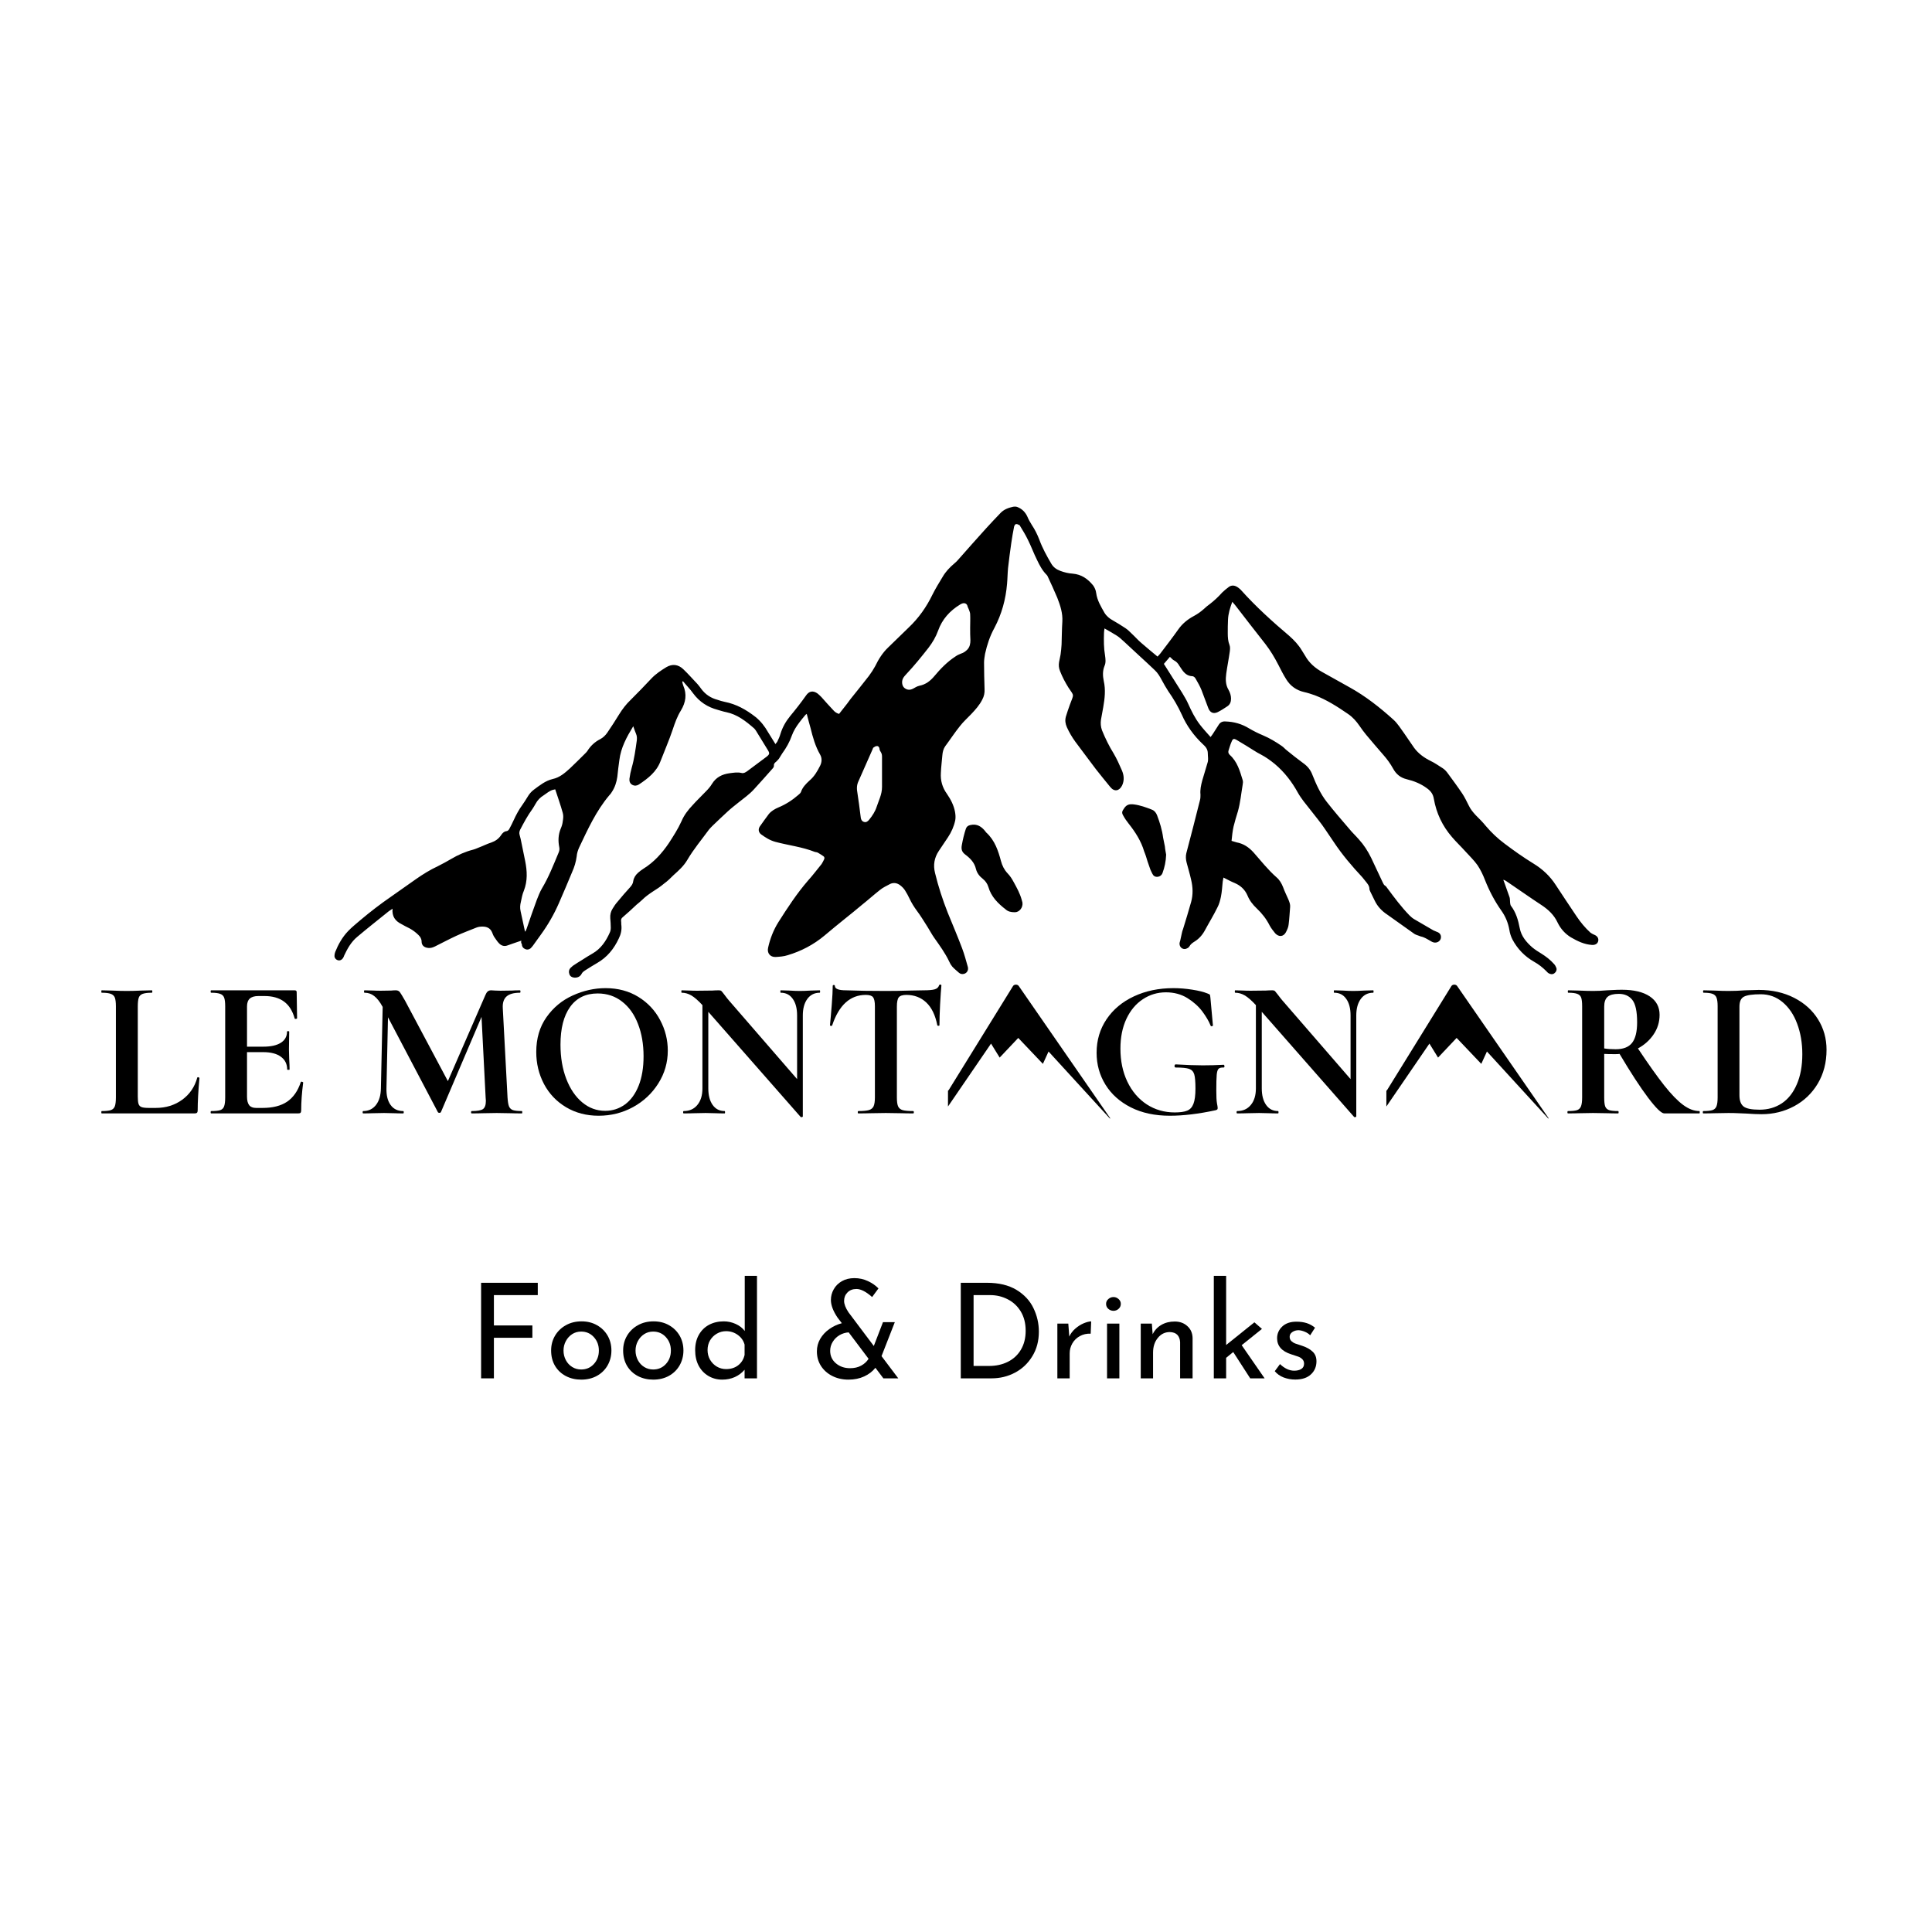 <svg xmlns="http://www.w3.org/2000/svg" xmlns:xlink="http://www.w3.org/1999/xlink" width="500" zoomAndPan="magnify" viewBox="0 0 375 375" height="500" preserveAspectRatio="xMidYMid meet" version="1.0"><defs><g/><clipPath id="8a6ef545dc"><path d="M 184.004 191.023 L 215.465 191.023 L 215.465 217.59 L 184.004 217.59 Z M 184.004 191.023 " clip-rule="nonzero"/></clipPath><clipPath id="0fe1117588"><path d="M 269.094 191.023 L 300.555 191.023 L 300.555 217.59 L 269.094 217.59 Z M 269.094 191.023 " clip-rule="nonzero"/></clipPath><clipPath id="f9d84c422c"><path d="M 64.922 98.266 L 310.316 98.266 L 310.316 189.852 L 64.922 189.852 Z M 64.922 98.266 " clip-rule="nonzero"/></clipPath></defs><rect x="-37.5" width="450" fill="#ffffff" y="-37.5" height="450" fill-opacity="1"/><rect x="-37.5" width="450" fill="#ffffff" y="-37.5" height="450" fill-opacity="1"/><g fill="#000000" fill-opacity="1"><g transform="translate(90.71, 267.536)"><g><path d="M 13.672 -18.547 L 13.672 -16.156 L 5.156 -16.156 L 5.156 -10.266 L 12.625 -10.266 L 12.625 -7.875 L 5.156 -7.875 L 5.156 0 L 2.672 0 L 2.672 -18.547 Z M 13.672 -18.547 "/></g></g></g><g fill="#000000" fill-opacity="1"><g transform="translate(105.817, 267.536)"><g><path d="M 1.156 -5.406 C 1.156 -6.457 1.406 -7.41 1.906 -8.266 C 2.414 -9.129 3.117 -9.812 4.016 -10.312 C 4.91 -10.812 5.926 -11.062 7.062 -11.062 C 8.188 -11.062 9.188 -10.812 10.062 -10.312 C 10.945 -9.812 11.633 -9.133 12.125 -8.281 C 12.613 -7.426 12.859 -6.469 12.859 -5.406 C 12.859 -4.352 12.613 -3.395 12.125 -2.531 C 11.633 -1.664 10.941 -0.984 10.047 -0.484 C 9.16 0.004 8.145 0.25 7 0.25 C 5.895 0.25 4.895 0.016 4 -0.453 C 3.113 -0.922 2.414 -1.582 1.906 -2.438 C 1.406 -3.289 1.156 -4.281 1.156 -5.406 Z M 3.562 -5.391 C 3.562 -4.723 3.711 -4.102 4.016 -3.531 C 4.316 -2.969 4.727 -2.523 5.25 -2.203 C 5.77 -1.879 6.348 -1.719 6.984 -1.719 C 7.973 -1.719 8.789 -2.066 9.438 -2.766 C 10.094 -3.473 10.422 -4.348 10.422 -5.391 C 10.422 -6.43 10.094 -7.305 9.438 -8.016 C 8.789 -8.723 7.973 -9.078 6.984 -9.078 C 6.328 -9.078 5.742 -8.91 5.234 -8.578 C 4.723 -8.242 4.316 -7.797 4.016 -7.234 C 3.711 -6.672 3.562 -6.055 3.562 -5.391 Z M 3.562 -5.391 "/></g></g></g><g fill="#000000" fill-opacity="1"><g transform="translate(119.795, 267.536)"><g><path d="M 1.156 -5.406 C 1.156 -6.457 1.406 -7.41 1.906 -8.266 C 2.414 -9.129 3.117 -9.812 4.016 -10.312 C 4.91 -10.812 5.926 -11.062 7.062 -11.062 C 8.188 -11.062 9.188 -10.812 10.062 -10.312 C 10.945 -9.812 11.633 -9.133 12.125 -8.281 C 12.613 -7.426 12.859 -6.469 12.859 -5.406 C 12.859 -4.352 12.613 -3.395 12.125 -2.531 C 11.633 -1.664 10.941 -0.984 10.047 -0.484 C 9.16 0.004 8.145 0.25 7 0.25 C 5.895 0.25 4.895 0.016 4 -0.453 C 3.113 -0.922 2.414 -1.582 1.906 -2.438 C 1.406 -3.289 1.156 -4.281 1.156 -5.406 Z M 3.562 -5.391 C 3.562 -4.723 3.711 -4.102 4.016 -3.531 C 4.316 -2.969 4.727 -2.523 5.25 -2.203 C 5.77 -1.879 6.348 -1.719 6.984 -1.719 C 7.973 -1.719 8.789 -2.066 9.438 -2.766 C 10.094 -3.473 10.422 -4.348 10.422 -5.391 C 10.422 -6.43 10.094 -7.305 9.438 -8.016 C 8.789 -8.723 7.973 -9.078 6.984 -9.078 C 6.328 -9.078 5.742 -8.91 5.234 -8.578 C 4.723 -8.242 4.316 -7.797 4.016 -7.234 C 3.711 -6.672 3.562 -6.055 3.562 -5.391 Z M 3.562 -5.391 "/></g></g></g><g fill="#000000" fill-opacity="1"><g transform="translate(133.774, 267.536)"><g><path d="M 13.156 -19.891 L 13.156 0 L 10.75 0 L 10.75 -1.672 C 10.238 -1.066 9.609 -0.594 8.859 -0.25 C 8.117 0.082 7.301 0.25 6.406 0.25 C 5.414 0.25 4.52 0.008 3.719 -0.469 C 2.914 -0.945 2.285 -1.613 1.828 -2.469 C 1.379 -3.332 1.156 -4.332 1.156 -5.469 C 1.156 -6.613 1.395 -7.609 1.875 -8.453 C 2.352 -9.297 3.008 -9.941 3.844 -10.391 C 4.688 -10.836 5.641 -11.062 6.703 -11.062 C 7.504 -11.062 8.273 -10.895 9.016 -10.562 C 9.766 -10.227 10.352 -9.77 10.781 -9.188 L 10.781 -19.891 Z M 7.156 -1.797 C 8.082 -1.797 8.863 -2.039 9.5 -2.531 C 10.145 -3.031 10.562 -3.703 10.75 -4.547 L 10.75 -6.547 C 10.539 -7.316 10.102 -7.941 9.438 -8.422 C 8.77 -8.91 8.008 -9.156 7.156 -9.156 C 6.508 -9.156 5.91 -8.992 5.359 -8.672 C 4.816 -8.359 4.379 -7.926 4.047 -7.375 C 3.723 -6.82 3.562 -6.191 3.562 -5.484 C 3.562 -4.805 3.723 -4.18 4.047 -3.609 C 4.379 -3.047 4.816 -2.602 5.359 -2.281 C 5.91 -1.957 6.508 -1.797 7.156 -1.797 Z M 7.156 -1.797 "/></g></g></g><g fill="#000000" fill-opacity="1"><g transform="translate(148.984, 267.536)"><g/></g></g><g fill="#000000" fill-opacity="1"><g transform="translate(157.089, 267.536)"><g><path d="M 14.375 0 L 12.828 -2.047 C 12.273 -1.348 11.551 -0.789 10.656 -0.375 C 9.758 0.039 8.738 0.25 7.594 0.25 C 6.426 0.25 5.375 0.008 4.438 -0.469 C 3.508 -0.945 2.781 -1.598 2.25 -2.422 C 1.727 -3.254 1.469 -4.191 1.469 -5.234 C 1.469 -6.109 1.68 -6.914 2.109 -7.656 C 2.547 -8.406 3.133 -9.039 3.875 -9.562 C 4.625 -10.094 5.438 -10.473 6.312 -10.703 L 5.484 -11.781 C 4.617 -13.062 4.188 -14.207 4.188 -15.219 C 4.188 -15.945 4.367 -16.633 4.734 -17.281 C 5.098 -17.938 5.625 -18.461 6.312 -18.859 C 7.008 -19.254 7.82 -19.453 8.75 -19.453 C 9.688 -19.453 10.562 -19.258 11.375 -18.875 C 12.188 -18.5 12.867 -18.023 13.422 -17.453 L 12.188 -15.781 C 11.02 -16.82 10.004 -17.344 9.141 -17.344 C 8.422 -17.344 7.844 -17.117 7.406 -16.672 C 6.969 -16.234 6.75 -15.688 6.75 -15.031 C 6.75 -14.414 7.031 -13.68 7.594 -12.828 L 12.516 -6.281 L 14.297 -10.906 L 16.594 -10.906 L 14.016 -4.312 L 17.266 0 Z M 7.906 -1.969 C 8.738 -1.969 9.457 -2.133 10.062 -2.469 C 10.676 -2.801 11.156 -3.242 11.5 -3.797 L 7.641 -8.922 C 7.023 -8.891 6.438 -8.711 5.875 -8.391 C 5.32 -8.066 4.879 -7.633 4.547 -7.094 C 4.211 -6.551 4.047 -5.969 4.047 -5.344 C 4.047 -4.363 4.414 -3.555 5.156 -2.922 C 5.906 -2.285 6.82 -1.969 7.906 -1.969 Z M 7.906 -1.969 "/></g></g></g><g fill="#000000" fill-opacity="1"><g transform="translate(175.71, 267.536)"><g/></g></g><g fill="#000000" fill-opacity="1"><g transform="translate(183.815, 267.536)"><g><path d="M 2.672 -18.547 L 7.75 -18.547 C 10.062 -18.547 11.973 -18.086 13.484 -17.172 C 14.992 -16.254 16.094 -15.07 16.781 -13.625 C 17.477 -12.188 17.828 -10.664 17.828 -9.062 C 17.828 -7.258 17.406 -5.672 16.562 -4.297 C 15.727 -2.922 14.609 -1.859 13.203 -1.109 C 11.805 -0.367 10.285 0 8.641 0 L 2.672 0 Z M 8.156 -2.406 C 9.531 -2.406 10.754 -2.676 11.828 -3.219 C 12.898 -3.758 13.738 -4.539 14.344 -5.562 C 14.957 -6.594 15.266 -7.816 15.266 -9.234 C 15.266 -10.691 14.945 -11.941 14.312 -12.984 C 13.676 -14.023 12.832 -14.812 11.781 -15.344 C 10.738 -15.883 9.609 -16.156 8.391 -16.156 L 5.156 -16.156 L 5.156 -2.406 Z M 8.156 -2.406 "/></g></g></g><g fill="#000000" fill-opacity="1"><g transform="translate(203.155, 267.536)"><g><path d="M 4.391 -8.109 C 4.66 -8.691 5.047 -9.203 5.547 -9.641 C 6.055 -10.086 6.594 -10.43 7.156 -10.672 C 7.719 -10.91 8.211 -11.039 8.641 -11.062 L 8.547 -8.672 C 7.773 -8.703 7.078 -8.547 6.453 -8.203 C 5.828 -7.867 5.336 -7.395 4.984 -6.781 C 4.641 -6.176 4.469 -5.531 4.469 -4.844 L 4.469 0 L 2.078 0 L 2.078 -10.625 L 4.203 -10.625 Z M 4.391 -8.109 "/></g></g></g><g fill="#000000" fill-opacity="1"><g transform="translate(212.799, 267.536)"><g><path d="M 4.469 -10.625 L 4.469 0 L 2.078 0 L 2.078 -10.625 Z M 1.891 -14.453 C 1.891 -14.828 2.035 -15.141 2.328 -15.391 C 2.617 -15.648 2.953 -15.781 3.328 -15.781 C 3.703 -15.781 4.031 -15.648 4.312 -15.391 C 4.602 -15.141 4.75 -14.828 4.75 -14.453 C 4.75 -14.066 4.602 -13.742 4.312 -13.484 C 4.031 -13.234 3.703 -13.109 3.328 -13.109 C 2.953 -13.109 2.617 -13.234 2.328 -13.484 C 2.035 -13.742 1.891 -14.066 1.891 -14.453 Z M 1.891 -14.453 "/></g></g></g><g fill="#000000" fill-opacity="1"><g transform="translate(219.339, 267.536)"><g><path d="M 8.672 -11.031 C 9.66 -11.031 10.477 -10.734 11.125 -10.141 C 11.781 -9.555 12.117 -8.789 12.141 -7.844 L 12.141 0 L 9.719 0 L 9.719 -7.031 C 9.688 -7.625 9.508 -8.094 9.188 -8.438 C 8.863 -8.781 8.375 -8.961 7.719 -8.984 C 6.781 -8.984 6.004 -8.602 5.391 -7.844 C 4.773 -7.094 4.469 -6.141 4.469 -4.984 L 4.469 0 L 2.078 0 L 2.078 -10.625 L 4.234 -10.625 L 4.391 -8.562 C 4.766 -9.332 5.328 -9.938 6.078 -10.375 C 6.828 -10.812 7.691 -11.031 8.672 -11.031 Z M 8.672 -11.031 "/></g></g></g><g fill="#000000" fill-opacity="1"><g transform="translate(233.523, 267.536)"><g><path d="M 5.844 -5.109 L 4.469 -3.984 L 4.469 0 L 2.078 0 L 2.078 -19.891 L 4.469 -19.891 L 4.469 -6.469 L 9.953 -10.875 L 11.422 -9.594 L 7.484 -6.438 L 11.938 0 L 9.141 0 Z M 5.844 -5.109 "/></g></g></g><g fill="#000000" fill-opacity="1"><g transform="translate(246.322, 267.536)"><g><path d="M 5.078 0.234 C 4.297 0.234 3.547 0.098 2.828 -0.172 C 2.117 -0.453 1.547 -0.859 1.109 -1.391 L 2.125 -2.766 C 2.551 -2.359 3 -2.039 3.469 -1.812 C 3.945 -1.594 4.414 -1.484 4.875 -1.484 C 5.438 -1.484 5.895 -1.594 6.25 -1.812 C 6.613 -2.039 6.797 -2.383 6.797 -2.844 C 6.797 -3.207 6.68 -3.5 6.453 -3.719 C 6.234 -3.938 5.984 -4.098 5.703 -4.203 C 5.422 -4.305 4.945 -4.461 4.281 -4.672 C 2.469 -5.254 1.562 -6.289 1.562 -7.781 C 1.562 -8.664 1.891 -9.422 2.547 -10.047 C 3.211 -10.68 4.133 -11 5.312 -11 C 6.062 -11 6.727 -10.906 7.312 -10.719 C 7.895 -10.531 8.43 -10.234 8.922 -9.828 L 7.984 -8.359 C 7.703 -8.648 7.352 -8.879 6.938 -9.047 C 6.52 -9.223 6.125 -9.32 5.75 -9.344 C 5.27 -9.344 4.859 -9.223 4.516 -8.984 C 4.172 -8.754 4 -8.445 4 -8.062 C 4 -7.727 4.109 -7.453 4.328 -7.234 C 4.555 -7.023 4.789 -6.875 5.031 -6.781 C 5.27 -6.688 5.738 -6.531 6.438 -6.312 C 7.312 -6.02 7.988 -5.641 8.469 -5.172 C 8.957 -4.711 9.203 -4.094 9.203 -3.312 C 9.203 -2.281 8.844 -1.43 8.125 -0.766 C 7.414 -0.098 6.398 0.234 5.078 0.234 Z M 5.078 0.234 "/></g></g></g><g fill="#000000" fill-opacity="1"><g transform="translate(18.604, 216.11)"><g><path d="M 8.141 -3.25 C 8.141 -2.582 8.191 -2.102 8.297 -1.812 C 8.398 -1.52 8.598 -1.32 8.891 -1.219 C 9.18 -1.113 9.656 -1.062 10.312 -1.062 L 11.625 -1.062 C 13.602 -1.062 15.316 -1.594 16.766 -2.656 C 18.223 -3.719 19.195 -5.148 19.688 -6.953 C 19.688 -7.004 19.734 -7.031 19.828 -7.031 C 19.879 -7.031 19.938 -7.008 20 -6.969 C 20.07 -6.938 20.109 -6.906 20.109 -6.875 C 19.879 -4.352 19.766 -2.254 19.766 -0.578 C 19.766 -0.367 19.719 -0.219 19.625 -0.125 C 19.531 -0.039 19.383 0 19.188 0 L 1.141 0 C 1.086 0 1.062 -0.07 1.062 -0.219 C 1.062 -0.375 1.086 -0.453 1.141 -0.453 C 1.961 -0.453 2.555 -0.516 2.922 -0.641 C 3.297 -0.773 3.551 -1.023 3.688 -1.391 C 3.82 -1.766 3.891 -2.332 3.891 -3.094 L 3.891 -20.797 C 3.891 -21.555 3.82 -22.113 3.688 -22.469 C 3.551 -22.82 3.289 -23.066 2.906 -23.203 C 2.52 -23.348 1.93 -23.422 1.141 -23.422 C 1.086 -23.422 1.062 -23.5 1.062 -23.656 C 1.062 -23.812 1.086 -23.891 1.141 -23.891 L 3.094 -23.844 C 4.27 -23.789 5.238 -23.766 6 -23.766 C 6.758 -23.766 7.727 -23.789 8.906 -23.844 L 10.859 -23.891 C 10.93 -23.891 10.969 -23.812 10.969 -23.656 C 10.969 -23.5 10.93 -23.422 10.859 -23.422 C 10.066 -23.422 9.477 -23.348 9.094 -23.203 C 8.707 -23.066 8.453 -22.816 8.328 -22.453 C 8.203 -22.086 8.141 -21.52 8.141 -20.75 Z M 8.141 -3.25 "/></g></g></g><g fill="#000000" fill-opacity="1"><g transform="translate(39.429, 216.11)"><g><path d="M 18.953 -6.078 C 18.953 -6.129 19.004 -6.156 19.109 -6.156 C 19.18 -6.156 19.25 -6.133 19.312 -6.094 C 19.383 -6.051 19.422 -6.02 19.422 -6 C 19.16 -4.008 19.031 -2.203 19.031 -0.578 C 19.031 -0.367 18.988 -0.219 18.906 -0.125 C 18.832 -0.039 18.68 0 18.453 0 L 1.562 0 C 1.488 0 1.453 -0.07 1.453 -0.219 C 1.453 -0.375 1.488 -0.453 1.562 -0.453 C 2.383 -0.453 2.977 -0.516 3.344 -0.641 C 3.707 -0.773 3.953 -1.023 4.078 -1.391 C 4.211 -1.766 4.281 -2.332 4.281 -3.094 L 4.281 -20.797 C 4.281 -21.555 4.211 -22.113 4.078 -22.469 C 3.953 -22.82 3.695 -23.066 3.312 -23.203 C 2.938 -23.348 2.352 -23.422 1.562 -23.422 C 1.488 -23.422 1.453 -23.5 1.453 -23.656 C 1.453 -23.812 1.488 -23.891 1.562 -23.891 L 17.766 -23.891 C 18.023 -23.891 18.156 -23.773 18.156 -23.547 L 18.234 -18.453 C 18.234 -18.41 18.16 -18.375 18.016 -18.344 C 17.879 -18.32 17.797 -18.348 17.766 -18.422 C 17.359 -19.898 16.672 -20.992 15.703 -21.703 C 14.734 -22.422 13.461 -22.781 11.891 -22.781 L 10.734 -22.781 C 9.973 -22.781 9.41 -22.613 9.047 -22.281 C 8.691 -21.945 8.516 -21.438 8.516 -20.75 L 8.516 -12.953 L 11.688 -12.953 C 13.164 -12.953 14.301 -13.207 15.094 -13.719 C 15.883 -14.227 16.281 -14.941 16.281 -15.859 C 16.281 -15.93 16.348 -15.969 16.484 -15.969 C 16.629 -15.969 16.703 -15.93 16.703 -15.859 L 16.656 -12.422 L 16.703 -10.594 C 16.754 -9.719 16.781 -9.023 16.781 -8.516 C 16.781 -8.473 16.703 -8.453 16.547 -8.453 C 16.391 -8.453 16.312 -8.473 16.312 -8.516 C 16.312 -9.566 15.91 -10.391 15.109 -10.984 C 14.305 -11.586 13.156 -11.891 11.656 -11.891 L 8.516 -11.891 L 8.516 -3.25 C 8.516 -2.508 8.656 -1.957 8.938 -1.594 C 9.219 -1.238 9.664 -1.062 10.281 -1.062 L 11.547 -1.062 C 13.523 -1.062 15.113 -1.469 16.312 -2.281 C 17.508 -3.102 18.391 -4.367 18.953 -6.078 Z M 18.953 -6.078 "/></g></g></g><g fill="#000000" fill-opacity="1"><g transform="translate(60.522, 216.11)"><g/></g></g><g fill="#000000" fill-opacity="1"><g transform="translate(69.464, 216.11)"><g><path d="M 31.844 -0.453 C 31.883 -0.453 31.906 -0.375 31.906 -0.219 C 31.906 -0.07 31.883 0 31.844 0 C 30.969 0 30.273 -0.008 29.766 -0.031 L 26.938 -0.078 L 24.078 -0.031 C 23.598 -0.008 22.938 0 22.094 0 C 22.008 0 21.969 -0.07 21.969 -0.219 C 21.969 -0.375 22.008 -0.453 22.094 -0.453 C 23.164 -0.453 23.891 -0.578 24.266 -0.828 C 24.648 -1.086 24.844 -1.629 24.844 -2.453 L 24.797 -3.094 L 24 -18.734 L 16.125 -0.266 C 16.07 -0.16 15.973 -0.109 15.828 -0.109 C 15.672 -0.109 15.566 -0.16 15.516 -0.266 L 5.844 -18.656 L 5.547 -4.859 C 5.516 -3.484 5.785 -2.406 6.359 -1.625 C 6.93 -0.844 7.742 -0.453 8.797 -0.453 C 8.867 -0.453 8.906 -0.375 8.906 -0.219 C 8.906 -0.07 8.867 0 8.797 0 C 8.109 0 7.57 -0.008 7.188 -0.031 L 5.078 -0.078 L 2.672 -0.031 C 2.266 -0.008 1.719 0 1.031 0 C 0.957 0 0.922 -0.07 0.922 -0.219 C 0.922 -0.375 0.957 -0.453 1.031 -0.453 C 2.07 -0.453 2.898 -0.848 3.516 -1.641 C 4.129 -2.43 4.445 -3.504 4.469 -4.859 L 4.812 -20.672 L 4.781 -20.719 C 4.27 -21.656 3.738 -22.336 3.188 -22.766 C 2.645 -23.203 2.016 -23.422 1.297 -23.422 C 1.223 -23.422 1.188 -23.5 1.188 -23.656 C 1.188 -23.812 1.223 -23.891 1.297 -23.891 L 3.094 -23.844 C 3.445 -23.82 3.906 -23.812 4.469 -23.812 L 6.5 -23.844 C 6.727 -23.875 7.02 -23.891 7.375 -23.891 C 7.707 -23.891 7.961 -23.773 8.141 -23.547 C 8.316 -23.316 8.648 -22.77 9.141 -21.906 L 17.469 -6.266 L 24.734 -22.938 C 24.879 -23.289 25.035 -23.535 25.203 -23.672 C 25.367 -23.816 25.594 -23.891 25.875 -23.891 C 26.102 -23.891 26.363 -23.875 26.656 -23.844 C 26.945 -23.82 27.285 -23.812 27.672 -23.812 L 29.922 -23.844 C 30.273 -23.875 30.785 -23.891 31.453 -23.891 C 31.523 -23.891 31.562 -23.812 31.562 -23.656 C 31.562 -23.5 31.523 -23.422 31.453 -23.422 C 30.254 -23.422 29.383 -23.176 28.844 -22.688 C 28.312 -22.207 28.07 -21.461 28.125 -20.453 L 29.047 -3.094 C 29.098 -2.301 29.191 -1.727 29.328 -1.375 C 29.473 -1.02 29.727 -0.773 30.094 -0.641 C 30.469 -0.516 31.051 -0.453 31.844 -0.453 Z M 31.844 -0.453 "/></g></g></g><g fill="#000000" fill-opacity="1"><g transform="translate(102.212, 216.11)"><g><path d="M 13.984 0.453 C 11.617 0.453 9.508 -0.098 7.656 -1.203 C 5.812 -2.305 4.383 -3.805 3.375 -5.703 C 2.375 -7.609 1.875 -9.68 1.875 -11.922 C 1.875 -14.547 2.535 -16.797 3.859 -18.672 C 5.18 -20.547 6.879 -21.953 8.953 -22.891 C 11.035 -23.836 13.16 -24.312 15.328 -24.312 C 17.742 -24.312 19.867 -23.742 21.703 -22.609 C 23.535 -21.473 24.941 -19.973 25.922 -18.109 C 26.91 -16.254 27.406 -14.281 27.406 -12.188 C 27.406 -9.875 26.789 -7.75 25.562 -5.812 C 24.344 -3.875 22.707 -2.344 20.656 -1.219 C 18.602 -0.102 16.379 0.453 13.984 0.453 Z M 15.25 -0.5 C 16.676 -0.5 17.957 -0.91 19.094 -1.734 C 20.227 -2.566 21.113 -3.781 21.75 -5.375 C 22.383 -6.969 22.703 -8.867 22.703 -11.078 C 22.703 -13.422 22.344 -15.516 21.625 -17.359 C 20.914 -19.211 19.883 -20.66 18.531 -21.703 C 17.188 -22.754 15.609 -23.281 13.797 -23.281 C 11.473 -23.281 9.688 -22.406 8.438 -20.656 C 7.195 -18.914 6.578 -16.477 6.578 -13.344 C 6.578 -10.863 6.953 -8.648 7.703 -6.703 C 8.453 -4.754 9.484 -3.234 10.797 -2.141 C 12.109 -1.047 13.594 -0.5 15.25 -0.5 Z M 15.25 -0.5 "/></g></g></g><g fill="#000000" fill-opacity="1"><g transform="translate(131.482, 216.11)"><g><path d="M 27.625 -23.891 C 27.676 -23.891 27.703 -23.812 27.703 -23.656 C 27.703 -23.5 27.676 -23.422 27.625 -23.422 C 26.613 -23.422 25.812 -23.02 25.219 -22.219 C 24.633 -21.414 24.344 -20.344 24.344 -19 L 24.344 0.578 C 24.344 0.648 24.285 0.695 24.172 0.719 C 24.055 0.75 23.973 0.738 23.922 0.688 L 6 -19.719 L 6 -4.859 C 6 -3.504 6.281 -2.43 6.844 -1.641 C 7.406 -0.848 8.18 -0.453 9.172 -0.453 C 9.223 -0.453 9.25 -0.375 9.25 -0.219 C 9.25 -0.07 9.223 0 9.172 0 C 8.461 0 7.914 -0.008 7.531 -0.031 L 5.469 -0.078 L 3.094 -0.031 C 2.664 -0.008 2.039 0 1.219 0 C 1.145 0 1.109 -0.07 1.109 -0.219 C 1.109 -0.375 1.145 -0.453 1.219 -0.453 C 2.344 -0.453 3.227 -0.848 3.875 -1.641 C 4.531 -2.43 4.859 -3.504 4.859 -4.859 L 4.859 -21.016 C 4.016 -21.93 3.289 -22.562 2.688 -22.906 C 2.094 -23.25 1.477 -23.422 0.844 -23.422 C 0.789 -23.422 0.766 -23.5 0.766 -23.656 C 0.766 -23.812 0.789 -23.891 0.844 -23.891 L 2.453 -23.844 C 2.773 -23.82 3.254 -23.812 3.891 -23.812 L 6.797 -23.844 C 7.16 -23.875 7.598 -23.891 8.109 -23.891 C 8.305 -23.891 8.457 -23.836 8.562 -23.734 C 8.664 -23.629 8.844 -23.41 9.094 -23.078 C 9.531 -22.492 9.836 -22.102 10.016 -21.906 L 23.234 -6.656 L 23.234 -19 C 23.234 -20.375 22.953 -21.453 22.391 -22.234 C 21.836 -23.023 21.062 -23.422 20.062 -23.422 C 20.008 -23.422 19.984 -23.5 19.984 -23.656 C 19.984 -23.812 20.008 -23.891 20.062 -23.891 L 21.703 -23.844 C 22.523 -23.789 23.211 -23.766 23.766 -23.766 C 24.273 -23.766 24.988 -23.789 25.906 -23.844 Z M 27.625 -23.891 "/></g></g></g><g fill="#000000" fill-opacity="1"><g transform="translate(159.568, 216.11)"><g><path d="M 8.484 -23 C 5.453 -23 3.273 -21.023 1.953 -17.078 C 1.922 -17.004 1.844 -16.973 1.719 -16.984 C 1.594 -16.992 1.531 -17.039 1.531 -17.125 C 1.633 -18.145 1.75 -19.461 1.875 -21.078 C 2 -22.691 2.062 -23.91 2.062 -24.734 C 2.062 -24.859 2.129 -24.922 2.266 -24.922 C 2.41 -24.922 2.484 -24.859 2.484 -24.734 C 2.484 -24.172 3.207 -23.891 4.656 -23.891 C 6.852 -23.805 9.414 -23.766 12.344 -23.766 C 13.844 -23.766 15.438 -23.789 17.125 -23.844 L 19.719 -23.891 C 20.688 -23.891 21.395 -23.953 21.844 -24.078 C 22.289 -24.203 22.578 -24.457 22.703 -24.844 C 22.723 -24.945 22.801 -25 22.938 -25 C 23.082 -25 23.156 -24.945 23.156 -24.844 C 23.082 -24.082 23 -22.859 22.906 -21.172 C 22.82 -19.492 22.781 -18.145 22.781 -17.125 C 22.781 -17.039 22.711 -17 22.578 -17 C 22.453 -17 22.379 -17.039 22.359 -17.125 C 21.973 -19.082 21.258 -20.551 20.219 -21.531 C 19.176 -22.508 17.891 -23 16.359 -23 C 15.617 -23 15.125 -22.836 14.875 -22.516 C 14.633 -22.203 14.516 -21.602 14.516 -20.719 L 14.516 -3.094 C 14.516 -2.301 14.594 -1.727 14.75 -1.375 C 14.906 -1.02 15.195 -0.773 15.625 -0.641 C 16.062 -0.516 16.75 -0.453 17.688 -0.453 C 17.77 -0.453 17.812 -0.375 17.812 -0.219 C 17.812 -0.07 17.77 0 17.688 0 C 16.77 0 16.047 -0.008 15.516 -0.031 L 12.344 -0.078 L 9.25 -0.031 C 8.719 -0.008 7.977 0 7.031 0 C 6.957 0 6.922 -0.07 6.922 -0.219 C 6.922 -0.375 6.957 -0.453 7.031 -0.453 C 7.945 -0.453 8.629 -0.516 9.078 -0.641 C 9.523 -0.773 9.832 -1.023 10 -1.391 C 10.164 -1.766 10.25 -2.332 10.25 -3.094 L 10.25 -20.797 C 10.25 -21.66 10.129 -22.242 9.891 -22.547 C 9.66 -22.848 9.191 -23 8.484 -23 Z M 8.484 -23 "/></g></g></g><g fill="#000000" fill-opacity="1"><g transform="translate(184.146, 216.11)"><g/></g></g><g fill="#000000" fill-opacity="1"><g transform="translate(193.088, 216.11)"><g/></g></g><g fill="#000000" fill-opacity="1"><g transform="translate(202.029, 216.11)"><g/></g></g><g fill="#000000" fill-opacity="1"><g transform="translate(210.975, 216.11)"><g><path d="M 16.094 0.453 C 13.188 0.453 10.66 -0.086 8.516 -1.172 C 6.379 -2.254 4.738 -3.723 3.594 -5.578 C 2.445 -7.441 1.875 -9.504 1.875 -11.766 C 1.875 -14.191 2.516 -16.359 3.797 -18.266 C 5.086 -20.18 6.863 -21.664 9.125 -22.719 C 11.395 -23.781 13.945 -24.312 16.781 -24.312 C 18 -24.312 19.219 -24.211 20.438 -24.016 C 21.664 -23.828 22.648 -23.582 23.391 -23.281 C 23.672 -23.176 23.828 -23.094 23.859 -23.031 C 23.898 -22.969 23.938 -22.754 23.969 -22.391 L 24.453 -17.078 C 24.453 -17.004 24.383 -16.953 24.25 -16.922 C 24.113 -16.898 24.031 -16.941 24 -17.047 C 23.664 -17.891 23.129 -18.805 22.391 -19.797 C 21.648 -20.785 20.68 -21.648 19.484 -22.391 C 18.285 -23.129 16.898 -23.5 15.328 -23.5 C 13.691 -23.5 12.195 -23.051 10.844 -22.156 C 9.5 -21.27 8.438 -20 7.656 -18.344 C 6.883 -16.688 6.5 -14.766 6.5 -12.578 C 6.5 -10.18 6.945 -8.039 7.844 -6.156 C 8.75 -4.27 10.004 -2.801 11.609 -1.75 C 13.223 -0.707 15.035 -0.188 17.047 -0.188 C 18.086 -0.188 18.891 -0.301 19.453 -0.531 C 20.016 -0.758 20.422 -1.203 20.672 -1.859 C 20.93 -2.523 21.062 -3.508 21.062 -4.812 C 21.062 -6.133 20.984 -7.055 20.828 -7.578 C 20.672 -8.109 20.344 -8.461 19.844 -8.641 C 19.352 -8.816 18.484 -8.906 17.234 -8.906 C 17.078 -8.906 17 -9.004 17 -9.203 C 17 -9.285 17.02 -9.359 17.062 -9.422 C 17.102 -9.484 17.148 -9.516 17.203 -9.516 C 19.367 -9.391 21.125 -9.328 22.469 -9.328 C 23.77 -9.328 25.125 -9.363 26.531 -9.438 C 26.625 -9.438 26.676 -9.348 26.688 -9.172 C 26.707 -8.992 26.656 -8.906 26.531 -8.906 C 26.062 -8.926 25.734 -8.844 25.547 -8.656 C 25.359 -8.469 25.238 -8.078 25.188 -7.484 C 25.133 -6.898 25.109 -5.883 25.109 -4.438 C 25.109 -3.289 25.148 -2.473 25.234 -1.984 C 25.328 -1.504 25.375 -1.195 25.375 -1.062 C 25.375 -0.914 25.348 -0.816 25.297 -0.766 C 25.242 -0.711 25.129 -0.66 24.953 -0.609 C 21.672 0.098 18.719 0.453 16.094 0.453 Z M 16.094 0.453 "/></g></g></g><g fill="#000000" fill-opacity="1"><g transform="translate(238.909, 216.11)"><g><path d="M 27.625 -23.891 C 27.676 -23.891 27.703 -23.812 27.703 -23.656 C 27.703 -23.5 27.676 -23.422 27.625 -23.422 C 26.613 -23.422 25.812 -23.02 25.219 -22.219 C 24.633 -21.414 24.344 -20.344 24.344 -19 L 24.344 0.578 C 24.344 0.648 24.285 0.695 24.172 0.719 C 24.055 0.75 23.973 0.738 23.922 0.688 L 6 -19.719 L 6 -4.859 C 6 -3.504 6.281 -2.43 6.844 -1.641 C 7.406 -0.848 8.18 -0.453 9.172 -0.453 C 9.223 -0.453 9.25 -0.375 9.25 -0.219 C 9.25 -0.07 9.223 0 9.172 0 C 8.461 0 7.914 -0.008 7.531 -0.031 L 5.469 -0.078 L 3.094 -0.031 C 2.664 -0.008 2.039 0 1.219 0 C 1.145 0 1.109 -0.07 1.109 -0.219 C 1.109 -0.375 1.145 -0.453 1.219 -0.453 C 2.344 -0.453 3.227 -0.848 3.875 -1.641 C 4.531 -2.43 4.859 -3.504 4.859 -4.859 L 4.859 -21.016 C 4.016 -21.93 3.289 -22.562 2.688 -22.906 C 2.094 -23.25 1.477 -23.422 0.844 -23.422 C 0.789 -23.422 0.766 -23.5 0.766 -23.656 C 0.766 -23.812 0.789 -23.891 0.844 -23.891 L 2.453 -23.844 C 2.773 -23.82 3.254 -23.812 3.891 -23.812 L 6.797 -23.844 C 7.16 -23.875 7.598 -23.891 8.109 -23.891 C 8.305 -23.891 8.457 -23.836 8.562 -23.734 C 8.664 -23.629 8.844 -23.41 9.094 -23.078 C 9.531 -22.492 9.836 -22.102 10.016 -21.906 L 23.234 -6.656 L 23.234 -19 C 23.234 -20.375 22.953 -21.453 22.391 -22.234 C 21.836 -23.023 21.062 -23.422 20.062 -23.422 C 20.008 -23.422 19.984 -23.5 19.984 -23.656 C 19.984 -23.812 20.008 -23.891 20.062 -23.891 L 21.703 -23.844 C 22.523 -23.789 23.211 -23.766 23.766 -23.766 C 24.273 -23.766 24.988 -23.789 25.906 -23.844 Z M 27.625 -23.891 "/></g></g></g><g fill="#000000" fill-opacity="1"><g transform="translate(267.005, 216.11)"><g/></g></g><g fill="#000000" fill-opacity="1"><g transform="translate(275.946, 216.11)"><g/></g></g><g fill="#000000" fill-opacity="1"><g transform="translate(284.888, 216.11)"><g/></g></g><g fill="#000000" fill-opacity="1"><g transform="translate(293.83, 216.11)"><g/></g></g><g fill="#000000" fill-opacity="1"><g transform="translate(302.781, 216.11)"><g><path d="M 27.062 -0.453 C 27.113 -0.453 27.141 -0.375 27.141 -0.219 C 27.141 -0.07 27.113 0 27.062 0 L 20.25 0 C 19.695 0 18.656 -1.008 17.125 -3.031 C 15.594 -5.062 13.742 -7.898 11.578 -11.547 C 11.379 -11.516 11.086 -11.5 10.703 -11.5 C 9.703 -11.5 9 -11.516 8.594 -11.547 L 8.594 -3.094 C 8.594 -2.301 8.656 -1.727 8.781 -1.375 C 8.914 -1.02 9.164 -0.773 9.531 -0.641 C 9.906 -0.516 10.5 -0.453 11.312 -0.453 C 11.363 -0.453 11.391 -0.375 11.391 -0.219 C 11.391 -0.07 11.363 0 11.312 0 C 10.469 0 9.805 -0.008 9.328 -0.031 L 6.422 -0.078 L 3.625 -0.031 C 3.113 -0.008 2.426 0 1.562 0 C 1.488 0 1.453 -0.07 1.453 -0.219 C 1.453 -0.375 1.488 -0.453 1.562 -0.453 C 2.383 -0.453 2.977 -0.516 3.344 -0.641 C 3.707 -0.773 3.957 -1.023 4.094 -1.391 C 4.238 -1.766 4.312 -2.332 4.312 -3.094 L 4.312 -20.797 C 4.312 -21.555 4.25 -22.113 4.125 -22.469 C 4 -22.82 3.742 -23.066 3.359 -23.203 C 2.984 -23.348 2.398 -23.422 1.609 -23.422 C 1.555 -23.422 1.531 -23.5 1.531 -23.656 C 1.531 -23.812 1.555 -23.891 1.609 -23.891 L 3.625 -23.844 C 4.801 -23.789 5.734 -23.766 6.422 -23.766 C 7.285 -23.766 8.191 -23.805 9.141 -23.891 C 9.461 -23.91 9.875 -23.93 10.375 -23.953 C 10.875 -23.984 11.426 -24 12.031 -24 C 14.352 -24 16.148 -23.57 17.422 -22.719 C 18.703 -21.863 19.344 -20.672 19.344 -19.141 C 19.344 -17.742 18.957 -16.477 18.188 -15.344 C 17.426 -14.207 16.41 -13.297 15.141 -12.609 C 17.172 -9.555 18.875 -7.16 20.25 -5.422 C 21.625 -3.691 22.848 -2.43 23.922 -1.641 C 24.992 -0.848 26.039 -0.453 27.062 -0.453 Z M 8.594 -12.609 C 9.207 -12.504 9.945 -12.453 10.812 -12.453 C 12.289 -12.453 13.352 -12.863 14 -13.688 C 14.656 -14.52 14.984 -15.852 14.984 -17.688 C 14.984 -19.781 14.676 -21.223 14.062 -22.016 C 13.445 -22.805 12.566 -23.203 11.422 -23.203 C 10.41 -23.203 9.688 -23.008 9.25 -22.625 C 8.812 -22.238 8.594 -21.602 8.594 -20.719 Z M 8.594 -12.609 "/></g></g></g><g fill="#000000" fill-opacity="1"><g transform="translate(329.453, 216.11)"><g><path d="M 12.453 0.156 C 11.641 0.156 10.672 0.113 9.547 0.031 C 9.141 0.008 8.633 -0.008 8.031 -0.031 C 7.438 -0.062 6.77 -0.078 6.031 -0.078 L 3.203 -0.031 C 2.703 -0.008 2.016 0 1.141 0 C 1.086 0 1.062 -0.07 1.062 -0.219 C 1.062 -0.375 1.086 -0.453 1.141 -0.453 C 1.961 -0.453 2.562 -0.516 2.938 -0.641 C 3.32 -0.773 3.582 -1.023 3.719 -1.391 C 3.863 -1.766 3.938 -2.332 3.938 -3.094 L 3.938 -20.797 C 3.938 -21.555 3.863 -22.113 3.719 -22.469 C 3.582 -22.82 3.328 -23.066 2.953 -23.203 C 2.586 -23.348 2.008 -23.422 1.219 -23.422 C 1.145 -23.422 1.109 -23.5 1.109 -23.656 C 1.109 -23.812 1.145 -23.891 1.219 -23.891 L 3.25 -23.844 C 4.414 -23.789 5.344 -23.766 6.031 -23.766 C 7.082 -23.766 8.156 -23.805 9.25 -23.891 C 10.57 -23.941 11.461 -23.969 11.922 -23.969 C 14.492 -23.969 16.781 -23.457 18.781 -22.438 C 20.781 -21.414 22.328 -20.023 23.422 -18.266 C 24.523 -16.504 25.078 -14.531 25.078 -12.344 C 25.078 -9.875 24.508 -7.688 23.375 -5.781 C 22.238 -3.883 20.707 -2.422 18.781 -1.391 C 16.863 -0.359 14.754 0.156 12.453 0.156 Z M 12.078 -0.719 C 13.703 -0.719 15.141 -1.129 16.391 -1.953 C 17.641 -2.785 18.613 -4.02 19.312 -5.656 C 20.02 -7.289 20.375 -9.238 20.375 -11.5 C 20.375 -13.664 20.039 -15.633 19.375 -17.406 C 18.719 -19.176 17.773 -20.57 16.547 -21.594 C 15.328 -22.613 13.914 -23.125 12.312 -23.125 C 10.727 -23.125 9.641 -22.969 9.047 -22.656 C 8.461 -22.352 8.172 -21.707 8.172 -20.719 L 8.172 -3.516 C 8.172 -2.492 8.438 -1.77 8.969 -1.344 C 9.508 -0.926 10.547 -0.719 12.078 -0.719 Z M 12.078 -0.719 "/></g></g></g><g clip-path="url(#8a6ef545dc)"><path fill="#000000" d="M 215.871 217.59 L 203.523 204.098 L 202.426 206.496 L 197.641 201.461 L 194.035 205.277 L 192.359 202.562 L 183.523 215.473 L 178.074 209.672 L 177.477 211.727 L 172.277 207.984 L 166.27 211.547 L 165.832 210.105 L 156.449 216.285 C 156.445 216.184 156.488 216.078 156.574 215.988 L 172.613 199.43 C 172.879 199.156 173.418 199.176 173.645 199.473 L 183.059 211.602 C 183.316 211.93 183.941 211.906 184.156 211.559 L 196.625 191.395 C 196.844 191.035 197.496 191.023 197.734 191.375 L 215.871 217.59 " fill-opacity="1" fill-rule="nonzero"/></g><g clip-path="url(#0fe1117588)"><path fill="#000000" d="M 300.961 217.59 L 288.613 204.098 L 287.516 206.496 L 282.73 201.461 L 279.125 205.277 L 277.449 202.562 L 268.613 215.473 L 263.164 209.672 L 262.566 211.727 L 257.367 207.984 L 251.359 211.547 L 250.922 210.105 L 241.539 216.285 C 241.535 216.184 241.578 216.078 241.664 215.988 L 257.703 199.43 C 257.969 199.156 258.508 199.176 258.734 199.473 L 268.148 211.602 C 268.406 211.93 269.031 211.906 269.246 211.559 L 281.715 191.395 C 281.934 191.035 282.586 191.023 282.824 191.375 L 300.961 217.59 " fill-opacity="1" fill-rule="nonzero"/></g><g clip-path="url(#f9d84c422c)"><path fill="#000000" d="M 101.195 182.578 C 100.266 182.871 99.383 183.215 98.5 183.508 C 97.863 183.75 97.273 183.555 96.832 183.066 C 96.492 182.727 96.246 182.289 95.953 181.898 C 95.754 181.605 95.656 181.312 95.512 180.969 C 95.168 180.141 94.48 179.848 93.648 179.848 C 93.254 179.848 92.812 179.898 92.473 180.043 C 91.148 180.578 89.824 181.066 88.551 181.652 C 87.176 182.289 85.805 183.02 84.43 183.703 C 84.039 183.898 83.598 184.043 83.156 183.996 C 82.371 183.945 81.832 183.508 81.832 182.773 C 81.832 182.238 81.59 181.848 81.246 181.508 C 80.707 180.969 80.117 180.531 79.48 180.188 C 78.941 179.945 78.449 179.652 77.91 179.359 C 76.734 178.773 76.051 177.895 76.195 176.383 C 75.902 176.578 75.656 176.727 75.461 176.871 C 73.352 178.578 71.293 180.188 69.332 181.848 C 68.156 182.824 67.422 184.141 66.785 185.508 C 66.734 185.652 66.688 185.801 66.586 185.945 C 66.391 186.289 66 186.484 65.609 186.387 C 65.215 186.289 64.922 185.945 64.922 185.555 C 64.922 185.312 64.969 185.02 65.066 184.777 C 65.656 183.312 66.441 181.898 67.566 180.727 C 68.305 179.945 69.188 179.262 69.969 178.578 C 71.883 176.969 73.844 175.457 75.902 174.043 C 77.52 172.918 79.137 171.75 80.754 170.625 C 82.078 169.699 83.5 168.82 84.969 168.137 C 85.852 167.699 86.734 167.211 87.57 166.723 C 88.891 165.941 90.312 165.309 91.832 164.918 C 92.227 164.82 92.617 164.625 93.012 164.477 C 93.793 164.184 94.531 163.797 95.312 163.551 C 96.148 163.258 96.785 162.82 97.273 162.086 C 97.52 161.695 97.863 161.355 98.402 161.309 C 98.551 161.258 98.746 161.113 98.844 160.918 C 99.137 160.379 99.434 159.793 99.676 159.258 C 100.168 158.184 100.707 157.16 101.391 156.23 C 101.734 155.746 102.078 155.207 102.371 154.719 C 102.715 154.133 103.109 153.645 103.648 153.258 C 104.773 152.426 105.852 151.547 107.273 151.207 C 108.648 150.914 109.629 150.035 110.609 149.156 C 111.59 148.23 112.57 147.254 113.551 146.277 C 113.695 146.133 113.895 145.938 113.992 145.789 C 114.629 144.766 115.461 143.984 116.539 143.449 C 117.078 143.156 117.52 142.719 117.863 142.23 C 118.648 141.059 119.434 139.887 120.168 138.668 C 120.805 137.641 121.539 136.668 122.422 135.836 C 123.793 134.473 125.117 133.105 126.441 131.691 C 127.273 130.812 128.305 130.129 129.336 129.496 C 130.512 128.812 131.637 128.957 132.617 129.883 C 133.598 130.812 134.48 131.836 135.414 132.812 C 135.656 133.105 135.902 133.398 136.098 133.691 C 136.883 134.766 137.961 135.496 139.285 135.836 C 139.727 135.984 140.168 136.129 140.656 136.227 C 142.914 136.668 144.824 137.738 146.637 139.156 C 147.668 139.984 148.453 141.008 149.09 142.133 C 149.531 142.863 150.02 143.645 150.512 144.426 C 150.656 144.23 150.758 144.133 150.855 143.984 C 151.098 143.496 151.344 142.961 151.492 142.426 C 151.883 141.156 152.52 140.035 153.355 139.008 C 153.895 138.375 154.383 137.738 154.922 137.059 C 155.461 136.375 155.953 135.691 156.441 135.008 C 157.031 134.129 157.816 133.984 158.699 134.617 C 158.941 134.812 159.188 135.055 159.434 135.301 C 160.168 136.129 160.902 136.961 161.688 137.789 C 161.98 138.129 162.324 138.422 162.863 138.57 C 163.402 137.887 163.895 137.254 164.434 136.57 C 164.68 136.277 164.875 135.934 165.121 135.641 C 166.297 134.18 167.473 132.715 168.648 131.203 C 169.09 130.617 169.531 129.934 169.875 129.301 C 170.512 127.98 171.297 126.715 172.375 125.688 C 173.699 124.418 175.02 123.102 176.344 121.832 C 178.305 119.98 179.824 117.832 181 115.395 C 181.59 114.223 182.277 113.102 182.961 111.977 C 183.551 110.953 184.336 110.125 185.266 109.344 C 185.562 109.098 185.805 108.855 186.051 108.562 C 187.816 106.562 189.582 104.562 191.395 102.562 C 192.324 101.535 193.258 100.559 194.188 99.586 C 194.824 98.902 195.707 98.559 196.641 98.363 C 196.934 98.316 197.227 98.316 197.473 98.414 C 198.355 98.754 198.992 99.391 199.383 100.219 C 199.629 100.805 199.926 101.34 200.266 101.879 C 200.855 102.758 201.344 103.73 201.738 104.758 C 202.324 106.367 203.16 107.879 204.043 109.391 C 204.434 110.074 205.023 110.516 205.805 110.809 C 206.59 111.098 207.375 111.293 208.207 111.344 C 209.926 111.488 211.148 112.367 212.18 113.637 C 212.473 114.027 212.719 114.613 212.766 115.102 C 212.965 116.562 213.699 117.734 214.387 118.957 C 214.777 119.59 215.367 120.078 216.004 120.418 C 216.836 120.906 217.668 121.395 218.453 121.93 C 218.895 122.223 219.285 122.613 219.68 123.004 C 220.316 123.59 220.906 124.273 221.543 124.809 C 222.57 125.688 223.602 126.566 224.68 127.445 C 224.828 127.25 225.023 127.102 225.168 126.91 C 226.348 125.348 227.57 123.785 228.699 122.176 C 229.484 121.055 230.512 120.223 231.688 119.59 C 232.426 119.199 233.109 118.711 233.699 118.176 C 234.043 117.832 234.434 117.539 234.828 117.246 C 235.707 116.562 236.492 115.832 237.227 115.004 C 237.621 114.613 238.062 114.27 238.504 113.93 C 239.043 113.539 239.629 113.59 240.219 113.977 C 240.465 114.172 240.707 114.32 240.906 114.562 C 243.797 117.785 246.984 120.664 250.27 123.445 C 251.199 124.273 252.031 125.152 252.672 126.227 C 252.867 126.566 253.109 126.91 253.309 127.25 C 254.09 128.664 255.27 129.688 256.691 130.469 C 258.453 131.445 260.172 132.422 261.934 133.398 C 265.023 135.105 267.816 137.301 270.414 139.645 C 271.297 140.422 271.887 141.449 272.574 142.375 C 273.211 143.301 273.848 144.23 274.484 145.156 C 275.316 146.277 276.395 147.059 277.672 147.695 C 278.504 148.086 279.238 148.621 280.023 149.109 C 280.414 149.352 280.758 149.742 281.004 150.086 C 281.934 151.352 282.914 152.672 283.797 153.988 C 284.289 154.719 284.68 155.551 285.074 156.328 C 285.414 157.062 285.906 157.648 286.445 158.234 C 287.133 158.914 287.816 159.598 288.406 160.332 C 289.484 161.598 290.66 162.723 292.035 163.746 C 293.848 165.113 295.711 166.43 297.621 167.602 C 299.387 168.676 300.855 170.039 301.984 171.797 C 303.309 173.848 304.68 175.848 306.004 177.848 C 306.789 179.02 307.672 180.09 308.699 181.02 C 308.898 181.164 309.141 181.312 309.387 181.41 C 310.023 181.652 310.316 182.094 310.219 182.629 C 310.121 183.164 309.633 183.457 308.996 183.41 C 307.477 183.312 306.199 182.676 304.926 181.945 C 303.797 181.262 302.918 180.285 302.328 179.066 C 301.641 177.602 300.562 176.578 299.238 175.699 C 296.934 174.188 294.73 172.625 292.426 171.066 C 292.23 170.918 292.035 170.82 291.789 170.773 C 291.887 171.016 291.984 171.309 292.082 171.555 C 292.375 172.43 292.719 173.309 293.016 174.188 C 293.113 174.531 293.062 174.871 293.113 175.262 C 293.16 175.457 293.16 175.652 293.258 175.797 C 294.238 177.066 294.68 178.578 294.977 180.141 C 295.27 181.703 296.25 182.871 297.426 183.898 C 297.965 184.336 298.555 184.727 299.141 185.07 C 300.074 185.652 300.906 186.289 301.641 187.117 C 301.836 187.312 301.984 187.605 302.082 187.852 C 302.23 188.238 302.035 188.68 301.691 188.922 C 301.348 189.168 300.957 189.117 300.613 188.922 C 300.414 188.824 300.27 188.629 300.121 188.484 C 299.438 187.801 298.652 187.168 297.77 186.68 C 295.957 185.652 294.535 184.191 293.555 182.336 C 293.258 181.75 293.062 181.117 292.965 180.48 C 292.719 179.117 292.23 177.895 291.395 176.727 C 290.121 174.918 289.094 172.969 288.258 170.871 C 287.867 169.844 287.375 168.82 286.789 167.941 C 286.102 166.965 285.219 166.137 284.387 165.211 C 283.555 164.281 282.621 163.406 281.836 162.477 C 279.973 160.332 278.797 157.844 278.309 155.062 C 278.16 154.133 277.719 153.547 276.984 153.012 C 275.809 152.133 274.484 151.598 273.062 151.254 C 271.836 150.961 271.004 150.281 270.414 149.207 C 269.875 148.23 269.238 147.352 268.504 146.523 C 267.375 145.254 266.297 143.938 265.172 142.621 C 264.73 142.082 264.289 141.496 263.895 140.91 C 263.258 139.984 262.57 139.203 261.641 138.57 C 259.582 137.156 257.523 135.836 255.219 134.957 C 254.531 134.715 253.797 134.473 253.109 134.324 C 251.641 133.984 250.465 133.152 249.68 131.887 C 249.09 130.957 248.602 129.98 248.109 129.008 C 247.375 127.59 246.59 126.273 245.609 125.004 C 243.648 122.516 241.688 119.98 239.73 117.441 C 239.582 117.246 239.387 117.051 239.188 116.809 C 238.75 117.98 238.406 119.102 238.355 120.273 C 238.309 121.152 238.309 122.027 238.309 122.906 C 238.309 123.688 238.355 124.469 238.648 125.199 C 238.797 125.59 238.75 126.031 238.699 126.469 C 238.504 127.883 238.207 129.348 238.012 130.762 C 237.867 131.836 237.867 132.91 238.453 133.887 C 238.75 134.422 238.945 135.008 238.945 135.594 C 238.945 136.227 238.75 136.766 238.207 137.105 C 237.621 137.496 237.031 137.887 236.348 138.227 C 235.512 138.617 234.875 138.324 234.531 137.449 C 234.09 136.277 233.648 135.105 233.207 133.934 C 232.914 133.203 232.523 132.52 232.129 131.836 C 231.984 131.543 231.738 131.25 231.395 131.25 C 230.465 131.203 229.875 130.664 229.387 129.934 C 229.238 129.688 229.043 129.445 228.895 129.203 C 228.648 128.762 228.355 128.422 227.867 128.176 C 227.57 128.031 227.375 127.738 227.082 127.492 C 226.688 127.934 226.297 128.422 225.906 128.859 C 227.082 130.762 228.309 132.617 229.484 134.52 C 229.875 135.203 230.316 135.887 230.609 136.57 C 231.246 137.984 231.934 139.398 232.914 140.668 C 233.551 141.496 234.238 142.23 234.973 143.059 C 235.168 142.816 235.27 142.668 235.367 142.523 C 235.758 141.887 236.199 141.254 236.59 140.617 C 236.887 140.18 237.328 139.984 237.867 140.035 C 239.531 140.082 241.051 140.52 242.473 141.398 C 243.309 141.887 244.188 142.328 245.121 142.719 C 246.395 143.254 247.621 143.984 248.75 144.766 C 249.141 145.012 249.434 145.402 249.828 145.691 C 250.855 146.523 251.887 147.352 252.965 148.133 C 253.797 148.719 254.387 149.449 254.73 150.379 C 255.465 152.23 256.297 154.086 257.523 155.648 C 258.895 157.402 260.367 159.109 261.836 160.82 C 262.426 161.551 263.109 162.184 263.75 162.918 C 264.73 163.992 265.512 165.211 266.152 166.527 C 266.887 168.09 267.621 169.648 268.355 171.211 C 268.504 171.504 268.602 171.797 268.895 171.945 C 269.043 172.039 269.141 172.188 269.238 172.332 C 270.613 174.188 271.984 176.043 273.602 177.699 C 273.895 177.992 274.191 178.238 274.531 178.434 C 275.758 179.164 276.984 179.848 278.211 180.578 C 278.406 180.676 278.652 180.773 278.895 180.871 C 279.531 181.066 279.828 181.605 279.633 182.238 C 279.434 182.773 278.848 183.066 278.258 182.922 C 278.062 182.871 277.867 182.773 277.719 182.676 C 277.277 182.434 276.836 182.141 276.348 181.945 C 276.055 181.801 275.758 181.801 275.465 181.652 C 275.074 181.508 274.68 181.41 274.387 181.164 C 272.672 179.945 270.953 178.727 269.238 177.504 C 268.211 176.824 267.375 175.945 266.836 174.82 C 266.543 174.238 266.25 173.602 265.953 173.016 C 265.906 172.871 265.809 172.723 265.809 172.578 C 265.809 171.895 265.367 171.457 265.023 171.016 C 264.828 170.773 264.633 170.527 264.434 170.285 C 262.426 168.137 260.512 165.895 258.895 163.453 C 258.355 162.672 257.816 161.844 257.277 161.062 C 256.836 160.379 256.348 159.746 255.855 159.109 C 254.926 157.891 253.945 156.719 253.012 155.5 C 252.621 154.965 252.23 154.426 251.934 153.891 C 250.758 151.742 249.289 149.84 247.426 148.277 C 246.59 147.598 245.711 146.961 244.777 146.473 C 243.797 145.984 242.914 145.352 241.934 144.766 C 241.297 144.375 240.707 144.035 240.07 143.645 C 239.484 143.301 239.289 143.352 239.043 143.984 C 238.797 144.523 238.648 145.109 238.453 145.691 C 238.355 146.035 238.453 146.277 238.699 146.523 C 240.168 147.84 240.66 149.645 241.199 151.402 C 241.297 151.695 241.25 152.035 241.199 152.328 C 240.906 154.035 240.758 155.793 240.27 157.5 C 239.973 158.477 239.68 159.402 239.434 160.43 C 239.238 161.309 239.141 162.234 239.043 163.211 C 239.387 163.309 239.73 163.406 240.023 163.504 C 241.348 163.746 242.375 164.43 243.309 165.453 C 244.777 167.113 246.102 168.82 247.77 170.285 C 248.355 170.773 248.75 171.457 249.043 172.188 C 249.336 173.016 249.73 173.797 250.07 174.578 C 250.27 175.066 250.465 175.555 250.414 176.043 C 250.316 177.164 250.27 178.336 250.121 179.457 C 250.07 179.992 249.828 180.48 249.582 180.969 C 249.09 181.848 248.211 181.898 247.523 181.164 C 247.129 180.676 246.738 180.188 246.445 179.652 C 245.809 178.383 244.973 177.309 243.945 176.336 C 243.16 175.602 242.523 174.773 242.129 173.797 C 241.641 172.676 240.809 171.895 239.68 171.406 C 238.945 171.113 238.258 170.723 237.473 170.332 C 237.426 170.625 237.375 170.871 237.328 171.113 C 237.227 172.09 237.18 173.066 236.984 174.043 C 236.836 174.773 236.641 175.504 236.297 176.141 C 235.562 177.652 234.68 179.066 233.895 180.531 C 233.406 181.457 232.719 182.238 231.836 182.773 C 231.445 183.02 231.102 183.262 230.855 183.703 C 230.758 183.848 230.609 183.996 230.465 184.043 C 229.777 184.484 228.945 183.996 228.945 183.164 C 228.945 182.969 229.043 182.727 229.09 182.531 C 229.188 182.094 229.289 181.605 229.387 181.164 C 229.434 180.871 229.531 180.578 229.629 180.336 C 230.168 178.578 230.707 176.824 231.199 175.066 C 231.59 173.652 231.543 172.188 231.199 170.773 C 230.953 169.648 230.609 168.527 230.316 167.406 C 230.168 166.82 230.121 166.188 230.266 165.602 C 230.707 163.895 231.148 162.234 231.59 160.527 C 232.031 158.816 232.473 157.062 232.914 155.305 C 233.012 154.965 233.012 154.574 233.012 154.23 C 232.914 153.305 233.109 152.426 233.355 151.5 C 233.699 150.328 234.043 149.207 234.387 148.035 C 234.582 147.449 234.434 146.863 234.434 146.23 C 234.434 145.402 233.992 144.914 233.453 144.426 C 231.738 142.812 230.316 140.863 229.387 138.715 C 228.648 137.105 227.766 135.594 226.738 134.129 C 226.297 133.445 225.906 132.762 225.512 132.031 C 225.121 131.301 224.727 130.617 224.141 130.078 C 223.109 129.105 222.129 128.176 221.102 127.25 C 220.121 126.371 219.188 125.445 218.207 124.566 C 217.719 124.129 217.227 123.641 216.641 123.297 C 215.953 122.859 215.219 122.469 214.387 121.98 C 214.336 122.32 214.285 122.613 214.285 122.859 C 214.238 124.32 214.238 125.785 214.484 127.199 C 214.582 127.883 214.68 128.617 214.387 129.25 C 213.992 130.227 214.043 131.203 214.238 132.18 C 214.629 133.887 214.434 135.543 214.141 137.254 C 213.992 138.082 213.844 138.863 213.699 139.691 C 213.602 140.375 213.648 141.059 213.895 141.742 C 214.531 143.301 215.266 144.816 216.148 146.23 C 216.785 147.305 217.277 148.426 217.766 149.547 C 218.16 150.477 218.258 151.449 217.816 152.426 C 217.277 153.547 216.297 153.742 215.512 152.77 C 214.582 151.645 213.648 150.477 212.719 149.305 C 211.344 147.5 210.023 145.691 208.699 143.938 C 208.062 143.059 207.523 142.133 207.082 141.156 C 206.785 140.473 206.688 139.84 206.883 139.105 C 207.129 138.324 207.375 137.543 207.668 136.766 C 208.453 134.617 208.551 135.203 207.375 133.445 C 206.738 132.422 206.199 131.398 205.758 130.273 C 205.512 129.688 205.465 129.105 205.562 128.52 C 205.66 128.031 205.758 127.543 205.855 127.055 C 205.953 126.422 206.004 125.785 206.051 125.102 C 206.102 123.641 206.102 122.125 206.199 120.664 C 206.297 119.004 205.805 117.539 205.219 116.027 C 204.629 114.613 203.992 113.246 203.355 111.879 C 203.305 111.781 203.258 111.684 203.16 111.586 C 202.324 110.758 201.785 109.734 201.297 108.707 C 200.66 107.441 200.168 106.074 199.531 104.805 C 199.09 103.879 198.551 103 198.012 102.121 C 197.965 102.023 197.914 101.926 197.863 101.926 C 197.668 101.828 197.422 101.684 197.18 101.73 C 197.031 101.781 196.883 102.023 196.836 102.219 C 196.641 103.242 196.445 104.27 196.297 105.344 C 196.051 107 195.855 108.609 195.66 110.27 C 195.562 111.293 195.562 112.32 195.465 113.344 C 195.219 116.32 194.434 119.199 193.012 121.883 C 192.129 123.492 191.59 125.152 191.199 126.906 C 191.102 127.492 191.004 128.078 191.004 128.617 C 191.004 130.324 191.051 132.031 191.102 133.738 C 191.148 134.473 191.004 135.152 190.66 135.789 C 190.121 136.863 189.336 137.738 188.504 138.617 C 187.766 139.398 186.984 140.082 186.344 140.91 C 185.316 142.18 184.434 143.547 183.453 144.863 C 183.109 145.352 182.961 145.984 182.914 146.57 C 182.816 147.742 182.668 148.863 182.621 150.035 C 182.523 151.5 182.914 152.867 183.797 154.086 C 184.531 155.16 185.121 156.281 185.363 157.551 C 185.461 158.086 185.512 158.672 185.414 159.207 C 185.168 160.379 184.68 161.5 183.992 162.527 C 183.402 163.406 182.816 164.281 182.227 165.16 C 181.344 166.48 181.102 167.895 181.492 169.453 C 182.129 172.09 182.961 174.625 183.941 177.117 C 184.875 179.41 185.855 181.703 186.738 184.043 C 187.18 185.215 187.523 186.484 187.863 187.703 C 188.012 188.336 187.668 188.875 187.129 189.02 C 186.785 189.117 186.441 189.07 186.148 188.824 C 185.707 188.434 185.219 188.043 184.824 187.605 C 184.582 187.312 184.383 186.973 184.238 186.629 C 183.453 184.973 182.375 183.508 181.344 182.043 C 180.855 181.359 180.461 180.578 180.023 179.895 C 179.336 178.824 178.699 177.75 177.961 176.773 C 177.422 176.043 176.934 175.262 176.543 174.434 C 176.297 173.895 176 173.359 175.66 172.82 C 175.414 172.43 175.07 172.09 174.68 171.797 C 174.141 171.406 173.5 171.262 172.816 171.555 C 172.082 171.941 171.344 172.285 170.758 172.773 C 169.582 173.699 168.453 174.723 167.277 175.652 C 166.199 176.578 165.07 177.457 163.992 178.336 C 162.668 179.41 161.344 180.48 160.02 181.605 C 157.914 183.359 155.512 184.629 152.863 185.41 C 152.129 185.652 151.297 185.703 150.559 185.75 C 149.48 185.801 148.844 184.973 149.09 183.945 C 149.48 182.191 150.117 180.531 151.098 178.969 C 152.863 176.188 154.68 173.406 156.836 170.918 C 157.766 169.895 158.598 168.773 159.48 167.699 C 159.68 167.406 159.824 167.062 159.973 166.77 C 160.07 166.527 160.02 166.332 159.824 166.188 C 159.48 165.941 159.141 165.746 158.746 165.504 C 158.551 165.406 158.355 165.406 158.16 165.355 C 155.707 164.379 153.059 164.086 150.512 163.406 C 149.434 163.113 148.598 162.574 147.719 161.941 C 147.227 161.551 147.129 160.965 147.473 160.43 C 148.059 159.598 148.648 158.77 149.238 157.988 C 149.727 157.402 150.414 157.012 151.098 156.719 C 152.52 156.133 153.797 155.305 154.973 154.281 C 155.168 154.133 155.363 153.938 155.461 153.742 C 155.758 152.816 156.441 152.133 157.129 151.5 C 158.059 150.719 158.648 149.695 159.188 148.621 C 159.531 147.938 159.578 147.156 159.188 146.473 C 158.258 144.863 157.766 143.105 157.324 141.301 C 157.078 140.422 156.836 139.547 156.59 138.57 C 156.441 138.668 156.297 138.766 156.246 138.863 C 155.855 139.352 155.461 139.789 155.117 140.277 C 154.531 141.059 154.039 141.84 153.699 142.766 C 153.258 144.035 152.617 145.156 151.836 146.23 C 151.59 146.57 151.441 146.914 151.199 147.254 C 151.051 147.449 150.855 147.645 150.656 147.84 C 150.414 148.035 150.168 148.23 150.219 148.621 C 150.219 148.816 150.117 149.012 149.973 149.156 C 148.746 150.523 147.57 151.891 146.344 153.207 C 145.461 154.184 144.336 154.965 143.305 155.793 C 142.57 156.379 141.883 156.914 141.195 157.551 C 140.219 158.43 139.285 159.355 138.305 160.281 C 138.059 160.527 137.816 160.77 137.617 161.016 C 136.195 162.965 134.629 164.82 133.402 166.918 C 132.715 168.09 131.734 168.969 130.754 169.844 C 130.168 170.43 129.578 171.016 128.895 171.504 C 128.207 172.09 127.473 172.578 126.688 173.066 C 125.953 173.555 125.266 174.043 124.629 174.676 C 124.285 175.016 123.895 175.309 123.551 175.602 C 122.668 176.434 121.785 177.262 120.855 178.043 C 120.609 178.238 120.512 178.48 120.559 178.824 C 120.609 179.066 120.559 179.359 120.609 179.605 C 120.707 180.48 120.512 181.359 120.117 182.141 C 119.188 184.141 117.863 185.801 115.902 186.922 C 115.117 187.363 114.383 187.848 113.598 188.336 C 113.305 188.531 113.012 188.727 112.863 189.07 C 112.57 189.605 112.031 189.801 111.441 189.754 C 111 189.703 110.656 189.508 110.512 189.07 C 110.363 188.629 110.414 188.238 110.707 187.898 C 110.852 187.754 111.051 187.605 111.195 187.461 C 111.785 187.07 112.375 186.68 112.961 186.336 C 113.648 185.898 114.332 185.457 115.02 185.07 C 116.637 184.141 117.617 182.676 118.355 181.02 C 118.5 180.727 118.551 180.383 118.551 180.043 C 118.551 179.457 118.5 178.824 118.453 178.238 C 118.402 177.555 118.551 176.922 118.895 176.383 C 119.188 175.895 119.48 175.457 119.875 175.016 C 120.656 174.043 121.492 173.113 122.324 172.188 C 122.617 171.848 122.863 171.504 122.914 171.016 C 123.012 170.383 123.355 169.844 123.844 169.406 C 124.188 169.113 124.48 168.871 124.875 168.625 C 126.934 167.355 128.5 165.602 129.824 163.648 C 130.707 162.281 131.59 160.918 132.277 159.402 C 132.766 158.234 133.551 157.207 134.434 156.281 C 135.215 155.402 136.051 154.621 136.883 153.742 C 137.375 153.258 137.863 152.719 138.207 152.133 C 138.992 150.863 140.168 150.281 141.59 150.086 C 142.375 149.988 143.156 149.84 143.941 150.035 C 144.336 150.133 144.676 149.938 145.02 149.695 C 146.246 148.766 147.52 147.84 148.746 146.914 C 149.383 146.426 149.434 146.23 149.039 145.594 C 148.258 144.328 147.473 143.059 146.738 141.84 C 146.637 141.691 146.539 141.547 146.395 141.398 C 144.777 139.984 143.109 138.668 140.953 138.227 C 140.414 138.129 139.875 137.934 139.336 137.789 C 137.324 137.254 135.758 136.227 134.531 134.57 C 133.941 133.738 133.207 133.008 132.57 132.227 C 132.52 132.273 132.473 132.273 132.422 132.324 C 132.473 132.566 132.52 132.812 132.617 133.055 C 133.355 134.766 133.109 136.324 132.176 137.887 C 131.441 139.059 131 140.324 130.559 141.645 C 129.875 143.691 128.992 145.691 128.207 147.742 C 127.422 149.84 125.754 151.109 123.992 152.281 C 123.598 152.523 123.156 152.574 122.715 152.328 C 122.273 152.086 122.129 151.645 122.176 151.156 C 122.273 150.426 122.422 149.695 122.617 149.012 C 123.109 147.305 123.355 145.496 123.598 143.742 C 123.648 143.301 123.648 142.863 123.453 142.426 C 123.254 141.984 123.109 141.496 122.914 140.961 C 121.637 143.059 120.512 145.109 120.215 147.547 C 120.07 148.621 119.922 149.695 119.824 150.77 C 119.676 151.84 119.336 152.867 118.746 153.742 C 118.598 153.988 118.453 154.184 118.254 154.379 C 115.707 157.402 114.09 160.965 112.422 164.477 C 112.176 165.016 111.98 165.602 111.934 166.234 C 111.785 167.309 111.492 168.285 111.051 169.262 C 110.215 171.262 109.383 173.262 108.5 175.262 C 107.57 177.406 106.395 179.457 105.02 181.359 C 104.48 182.094 103.941 182.871 103.402 183.605 C 103.254 183.801 103.109 183.945 102.961 184.094 C 102.617 184.336 102.273 184.387 101.883 184.191 C 101.492 183.996 101.293 183.703 101.293 183.262 C 101.098 183.02 101.148 182.773 101.195 182.578 Z M 107.766 153.207 C 107.52 153.258 107.422 153.305 107.324 153.305 C 106.637 153.5 106.098 153.988 105.512 154.379 C 104.871 154.77 104.332 155.305 103.941 156.039 C 103.746 156.379 103.551 156.719 103.352 157.012 C 102.422 158.281 101.688 159.648 100.953 161.062 C 100.805 161.402 100.754 161.695 100.852 162.039 C 101 162.574 101.148 163.16 101.246 163.746 C 101.492 164.867 101.688 165.992 101.934 167.113 C 102.324 169.066 102.422 170.969 101.688 172.871 C 101.391 173.555 101.246 174.336 101.098 175.066 C 100.953 175.652 100.902 176.238 101.051 176.871 C 101.344 178.141 101.59 179.457 101.883 180.727 C 101.883 180.773 101.934 180.773 101.98 180.824 C 102.078 180.629 102.129 180.434 102.227 180.238 C 102.863 178.383 103.5 176.531 104.188 174.676 C 104.48 173.945 104.773 173.164 105.168 172.48 C 106.492 170.285 107.422 167.895 108.402 165.551 C 108.551 165.211 108.648 164.867 108.551 164.43 C 108.305 163.211 108.352 161.988 108.844 160.82 C 109.039 160.379 109.188 159.891 109.234 159.402 C 109.332 158.867 109.383 158.281 109.234 157.793 C 108.793 156.184 108.254 154.719 107.766 153.207 Z M 188.305 121.832 C 188.305 120.957 188.355 120.078 188.305 119.199 C 188.305 118.906 188.16 118.613 188.062 118.32 C 188.012 118.125 187.863 117.93 187.816 117.734 C 187.719 117.246 187.375 117.004 186.883 117.102 C 186.688 117.148 186.492 117.246 186.344 117.344 C 184.336 118.566 182.863 120.223 182.082 122.418 C 181.641 123.641 181 124.711 180.219 125.738 C 178.844 127.492 177.422 129.25 175.902 130.859 C 175.66 131.105 175.414 131.398 175.266 131.691 C 174.973 132.273 175.07 133.105 175.512 133.496 C 175.902 133.836 176.492 134.082 177.277 133.641 C 177.621 133.445 178.012 133.203 178.453 133.105 C 179.68 132.859 180.562 132.18 181.344 131.25 C 182.523 129.836 183.844 128.469 185.414 127.445 C 185.758 127.199 186.148 127.004 186.543 126.859 C 187.031 126.715 187.422 126.422 187.766 126.078 C 188.258 125.543 188.355 124.906 188.355 124.273 C 188.305 123.543 188.305 122.664 188.305 121.832 Z M 171.199 149.938 C 171.199 148.914 171.199 147.891 171.199 146.863 C 171.199 146.57 171.148 146.277 171 146.035 C 170.855 145.789 170.707 145.594 170.707 145.305 C 170.66 145.012 170.461 144.766 170.168 144.816 C 169.973 144.816 169.727 144.961 169.531 145.109 C 169.434 145.156 169.434 145.305 169.383 145.402 C 168.453 147.547 167.473 149.695 166.539 151.84 C 166.344 152.328 166.297 152.816 166.344 153.355 C 166.492 154.281 166.59 155.16 166.738 156.086 C 166.836 156.965 166.98 157.844 167.078 158.723 C 167.129 159.109 167.324 159.453 167.766 159.551 C 168.16 159.648 168.453 159.402 168.699 159.109 C 169.336 158.332 169.875 157.5 170.168 156.574 C 170.363 155.988 170.609 155.402 170.805 154.816 C 171.051 154.133 171.199 153.453 171.199 152.719 C 171.199 151.793 171.199 150.863 171.199 149.938 Z M 171.199 149.938 " fill-opacity="1" fill-rule="nonzero"/></g><path fill="#000000" d="M 196.984 177.066 C 196.199 177.066 195.66 176.922 195.219 176.531 C 193.699 175.359 192.375 174.043 191.836 172.137 C 191.641 171.504 191.246 170.969 190.758 170.578 C 190.121 170.09 189.629 169.453 189.434 168.676 C 189.141 167.406 188.305 166.578 187.324 165.844 C 186.688 165.355 186.543 164.82 186.688 164.039 C 186.883 162.965 187.129 161.891 187.473 160.867 C 187.621 160.43 187.914 160.234 188.355 160.137 C 189.629 159.844 190.512 160.43 191.246 161.355 C 191.344 161.453 191.395 161.598 191.492 161.648 C 193.109 163.16 193.746 165.113 194.285 167.113 C 194.531 168.039 194.922 168.82 195.562 169.504 C 196.051 169.992 196.445 170.625 196.785 171.262 C 197.375 172.332 197.965 173.406 198.305 174.629 C 198.355 174.82 198.402 174.969 198.453 175.164 C 198.602 176.141 197.863 177.066 196.984 177.066 Z M 196.984 177.066 " fill-opacity="1" fill-rule="nonzero"/><path fill="#000000" d="M 226.348 165.895 C 226.297 167.211 226.051 168.332 225.66 169.406 C 225.512 169.844 225.168 170.137 224.68 170.188 C 224.188 170.234 223.848 169.992 223.648 169.551 C 223.406 169.113 223.207 168.625 223.062 168.137 C 222.816 167.504 222.621 166.82 222.426 166.188 C 222.328 165.844 222.18 165.551 222.082 165.258 C 221.492 163.258 220.367 161.5 219.09 159.891 C 218.699 159.402 218.355 158.914 218.062 158.379 C 217.668 157.746 217.766 157.5 218.207 156.867 C 218.699 156.133 219.285 156.039 220.07 156.133 C 221.297 156.281 222.473 156.719 223.602 157.16 C 224.09 157.355 224.387 157.746 224.582 158.234 C 225.121 159.648 225.562 161.062 225.758 162.574 C 225.855 163.16 226.004 163.699 226.102 164.281 C 226.148 164.918 226.297 165.504 226.348 165.895 Z M 226.348 165.895 " fill-opacity="1" fill-rule="nonzero"/></svg>